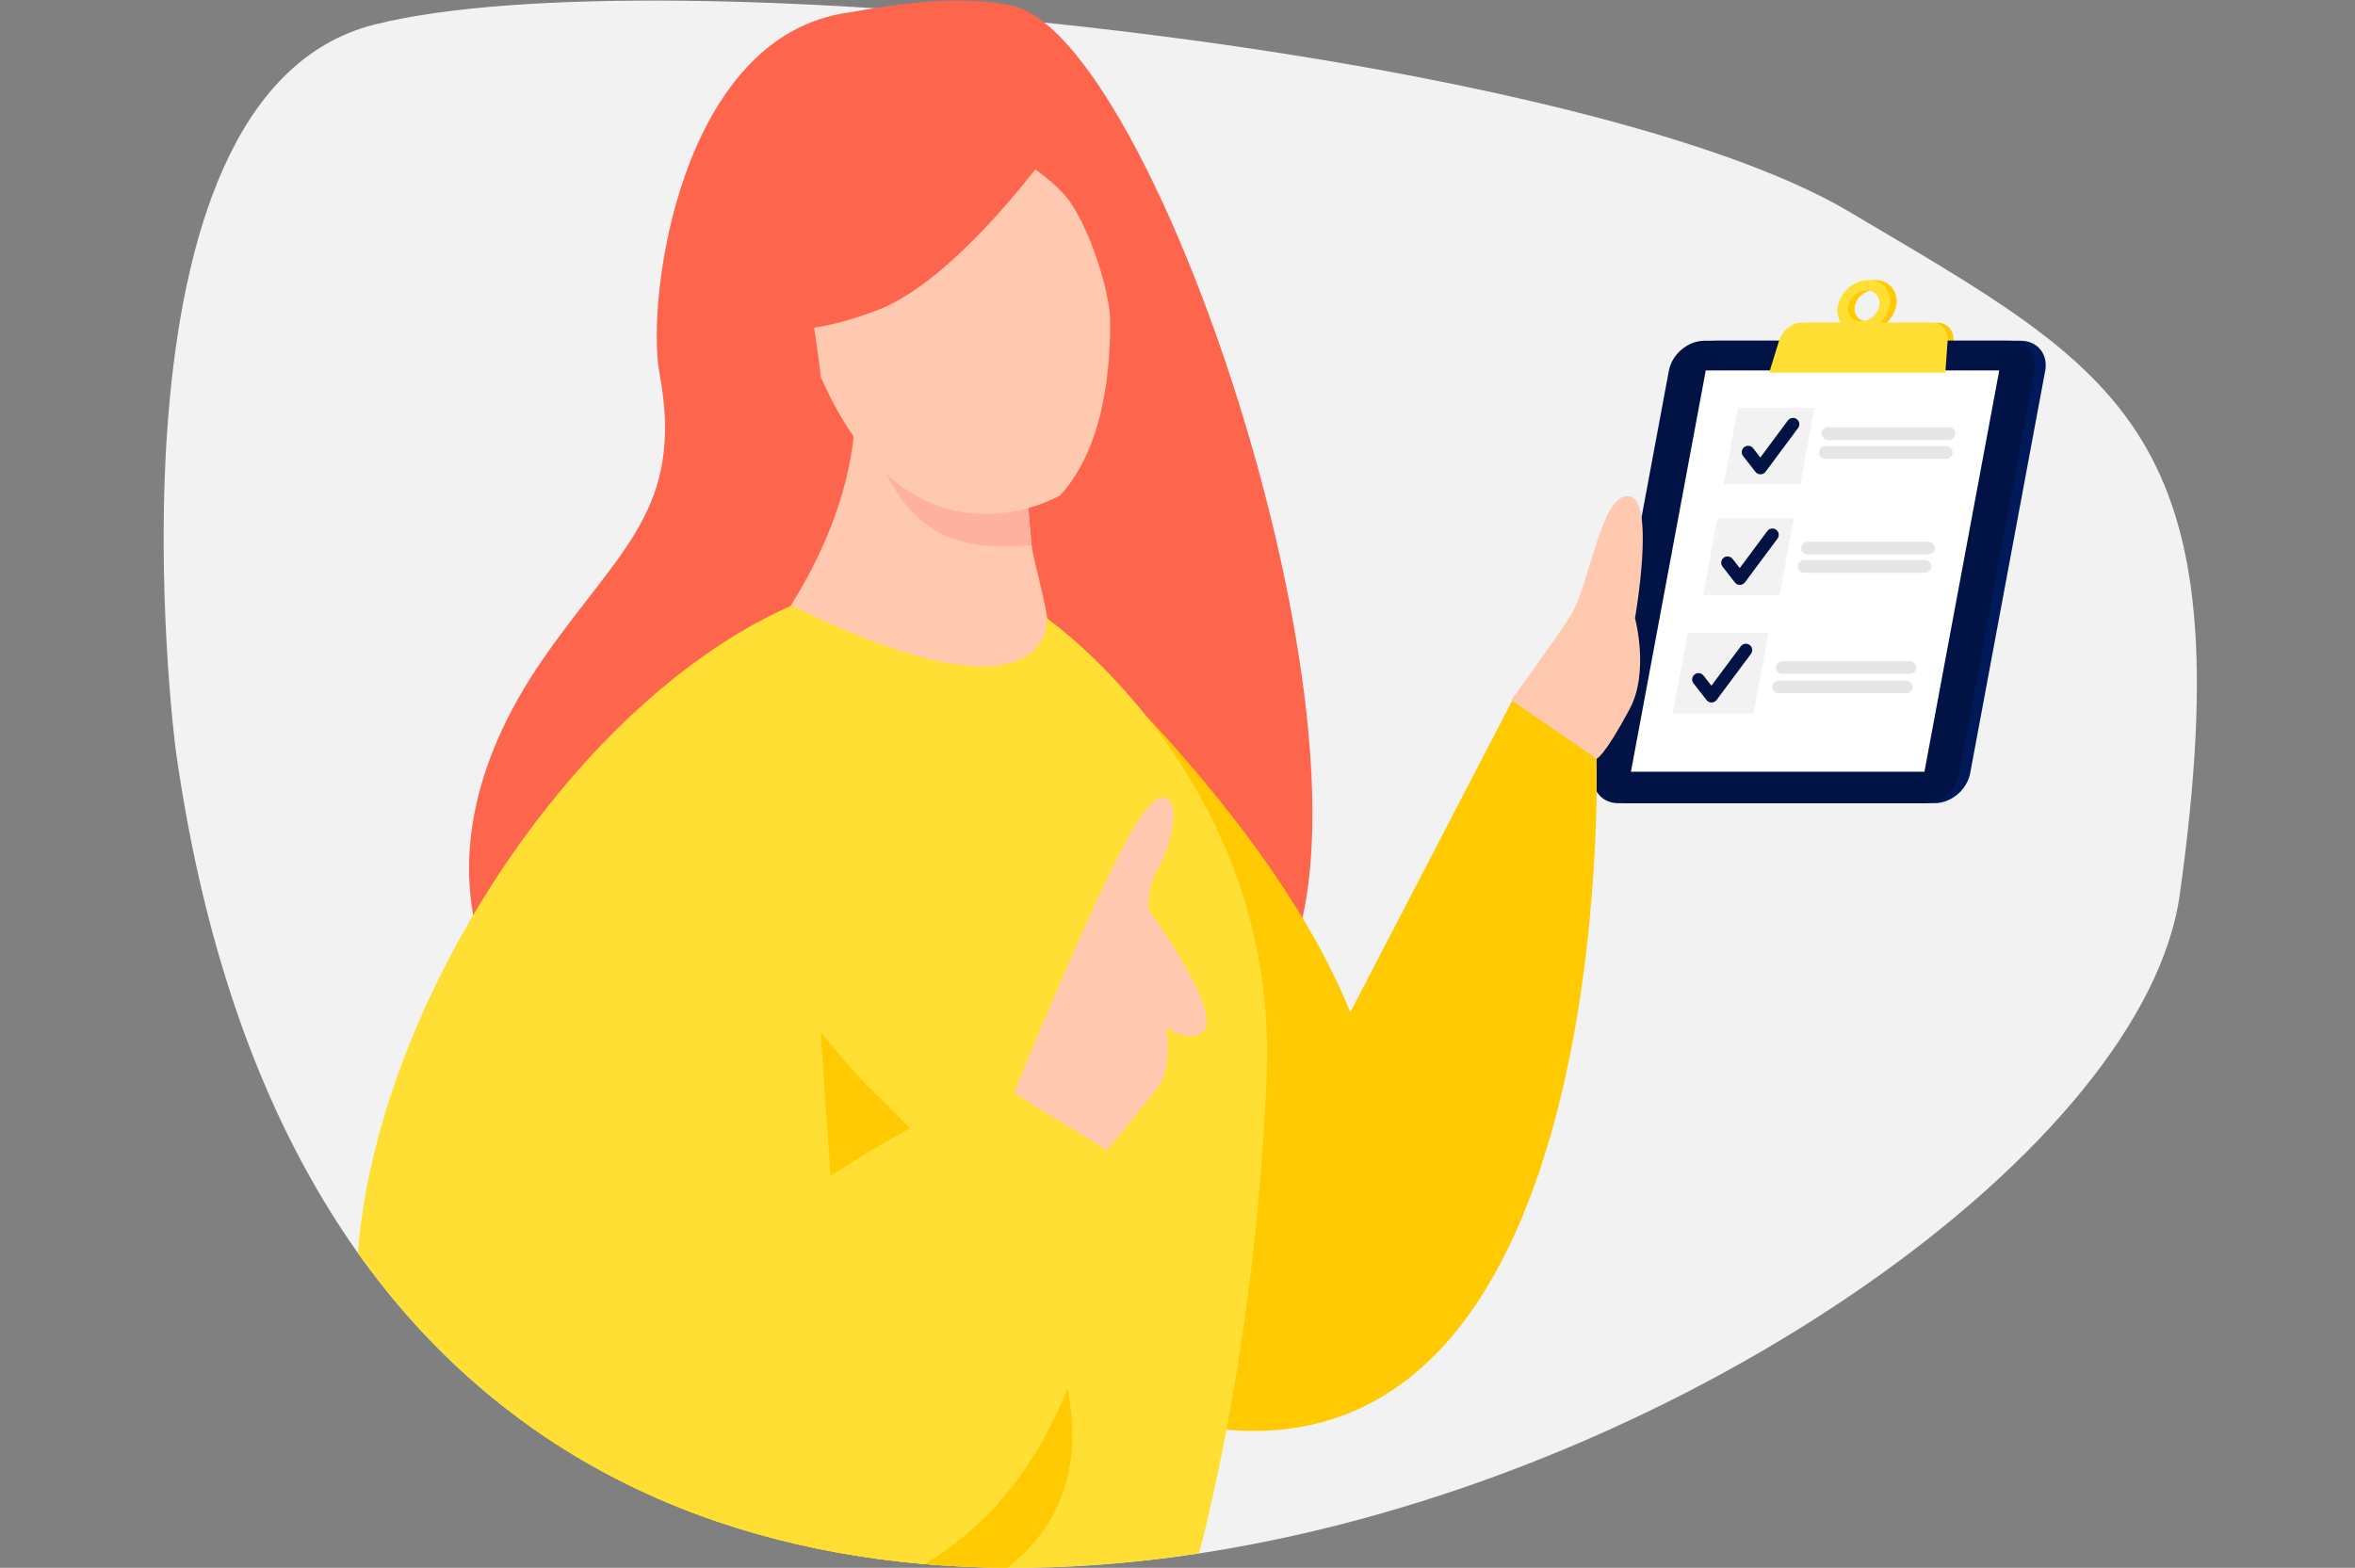 <?xml version="1.0" encoding="utf-8"?>
<!-- Generator: Adobe Illustrator 25.0.0, SVG Export Plug-In . SVG Version: 6.00 Build 0)  -->
<svg version="1.1" id="Layer_1" xmlns="http://www.w3.org/2000/svg" xmlns:xlink="http://www.w3.org/1999/xlink" x="0px" y="0px"
	 viewBox="0 0 452 301" style="enable-background:new 0 0 452 301;" xml:space="preserve">
<rect x="0" y="0" width="452" height="301" fill="#808080" stroke="none"/>
<style type="text/css">
	.st0{fill:#F2F2F2;}
	.st1{clip-path:url(#SVGID_2_);}
	.st2{fill:#B3B3B3;}
	.st3{fill:#CCCCCC;}
	.st4{fill:#001344;}
	.st5{fill:#191F8E;}
	.st6{fill:#FFFFFF;}
	.st7{fill:none;stroke:#FFCA01;stroke-width:7;stroke-linecap:round;stroke-linejoin:round;stroke-miterlimit:10;}
	.st8{fill:none;stroke:#E6E6E6;stroke-width:7;stroke-linecap:round;stroke-linejoin:round;stroke-miterlimit:10;}
	.st9{fill:#E6E6E6;}
	.st10{display:none;fill:#001344;}
	.st11{display:none;fill:#061D5E;}
	.st12{display:none;fill:#F2F2F2;}
	.st13{clip-path:url(#SVGID_4_);}
	.st14{fill:#FFDF33;}
	.st15{fill:#282828;}
	.st16{fill:#D64B36;}
	.st17{fill:#FE654D;}
	.st18{fill:#006B62;}
	.st19{fill:#2F2F2F;}
	.st20{fill:#FFC9B0;}
	.st21{fill:#755752;}
	.st22{fill:#E35A45;}
	.st23{clip-path:url(#SVGID_6_);}
	.st24{fill:#FFCA01;}
	.st25{fill:#001959;}
	.st26{fill:none;stroke:#001344;stroke-width:2.435;stroke-linecap:round;stroke-linejoin:round;stroke-miterlimit:10;}
	.st27{fill:none;stroke:#E6E6E6;stroke-width:2.435;stroke-linecap:round;stroke-linejoin:round;stroke-miterlimit:10;}
	.st28{fill:#FFB19F;}
	.st29{display:none;fill:#FFC9B0;}
	.st30{display:none;fill:#755752;}
	.st31{clip-path:url(#SVGID_8_);}
	.st32{fill:#FFBD9E;}
	.st33{clip-path:url(#SVGID_10_);}
	.st34{fill:#00665E;}
	.st35{fill:#00786E;}
	.st36{fill:#715955;}
	.st37{clip-path:url(#SVGID_12_);}
	.st38{opacity:0.2;fill:#FFFFFF;}
	.st39{clip-path:url(#SVGID_14_);}
	.st40{clip-path:url(#SVGID_16_);}
	.st41{fill:none;stroke:#FE654D;stroke-width:14;stroke-linecap:round;stroke-linejoin:round;stroke-miterlimit:10;}
	.st42{fill:none;stroke:#FE654D;stroke-width:14;stroke-linecap:round;stroke-miterlimit:10;}
	.st43{clip-path:url(#SVGID_18_);}
	.st44{fill:#999999;}
	.st45{fill:#FFDECF;}
	.st46{clip-path:url(#SVGID_20_);fill:#3B87F8;}
	.st47{fill:#164FA1;}
	.st48{fill:#3B87F8;}
	.st49{clip-path:url(#SVGID_22_);}
	.st50{fill:#001D66;}
	.st51{opacity:0.76;fill:#FFFFFF;}
	.st52{clip-path:url(#SVGID_24_);}
	.st53{clip-path:url(#SVGID_26_);}
	.st54{fill:#ECECEC;}
	.st55{fill:#DCDCDC;}
	.st56{fill:#C8C8C8;}
	.st57{fill:#FFB999;}
	.st58{fill:none;}
</style>
<g>
	<path class="st0" d="M33.73,144.01c0,0-16.43-125.47,38.09-139.28S302.6,9.59,354.88,40.62s76.02,41.7,63.48,131.17
		C404.92,267.74,72.56,419.92,33.73,144.01z"/>
	<g>
		<defs>
			<path id="SVGID_5_" d="M33.73,144.01c0,0-3.11-140.87,51.42-154.68S302.6,9.59,354.88,40.62s76.02,41.7,63.48,131.17
				C404.92,267.74,72.56,419.92,33.73,144.01z"/>
		</defs>
		<clipPath id="SVGID_2_">
			<use xlink:href="#SVGID_5_"  style="overflow:visible;"/>
		</clipPath>
		<g class="st1">
			<g>
				<path class="st24" d="M374.53,71.55h-33.8l1.85-6.18c0.57-1.91,2.44-3.41,4.19-3.41h25.22c1.75,0,3.07,1.51,2.94,3.41
					L374.53,71.55z"/>
				<path class="st24" d="M359.9,53.77c-2.74,0-5.38,2.22-5.89,4.96c-0.51,2.74,1.3,4.96,4.04,4.96c2.74,0,5.38-2.22,5.89-4.96
					C364.45,56,362.64,53.77,359.9,53.77z M358.42,61.71c-1.64,0-2.72-1.33-2.42-2.97c0.31-1.64,1.88-2.97,3.52-2.97
					s2.72,1.33,2.42,2.97C361.64,60.38,360.06,61.71,358.42,61.71z"/>
				<path class="st14" d="M358.64,53.77c-2.74,0-5.38,2.22-5.89,4.96c-0.51,2.74,1.3,4.96,4.04,4.96c2.74,0,5.38-2.22,5.89-4.96
					C363.19,56,361.39,53.77,358.64,53.77z M357.17,61.71c-1.64,0-2.72-1.33-2.42-2.97c0.31-1.64,1.88-2.97,3.52-2.97
					s2.72,1.33,2.42,2.97C360.38,60.38,358.81,61.71,357.17,61.71z"/>
				<g>
					<path class="st25" d="M371.32,154.2h-58.64c-3.17,0-5.27-2.57-4.68-5.75l14.4-77.28c0.59-3.17,3.64-5.75,6.82-5.75h58.64
						c3.17,0,5.27,2.57,4.68,5.75l-14.4,77.28C377.54,151.63,374.49,154.2,371.32,154.2z"/>
				</g>
				<g>
					<path class="st4" d="M369.23,154.2h-58.64c-3.17,0-5.27-2.57-4.68-5.75l14.4-77.28c0.59-3.17,3.64-5.75,6.82-5.75h58.64
						c3.17,0,5.27,2.57,4.68,5.75l-14.4,77.28C375.46,151.63,372.4,154.2,369.23,154.2z"/>
				</g>
				<polygon class="st6" points="369.36,148.16 313.03,148.16 327.39,71.12 383.72,71.12 				"/>
				<g>
					<path class="st14" d="M373.37,71.55h-33.8l1.9-6.18c0.58-1.91,2.47-3.41,4.21-3.41h25.22c1.75,0,3.06,1.51,2.92,3.41
						L373.37,71.55z"/>
				</g>
				<polygon class="st0" points="345.52,92.98 330.84,92.98 333.57,78.3 348.26,78.3 				"/>
				<polygon class="st0" points="341.56,114.22 326.88,114.22 329.62,99.54 344.3,99.54 				"/>
				<polygon class="st0" points="336.55,136.97 321.05,136.97 323.94,121.48 339.44,121.48 				"/>
				<polyline class="st26" points="335.52,86.8 337.89,89.84 344.13,81.45 				"/>
				<polyline class="st26" points="331.57,108.04 333.94,111.07 340.18,102.68 				"/>
				<polyline class="st26" points="326,130.45 328.5,133.65 335.09,124.8 				"/>
				<line class="st27" x1="350.33" y1="86.88" x2="373.54" y2="86.88"/>
				<line class="st27" x1="350.85" y1="83.25" x2="374.06" y2="83.25"/>
				<line class="st27" x1="346.91" y1="105.22" x2="370.13" y2="105.22"/>
				<line class="st27" x1="346.26" y1="108.75" x2="369.47" y2="108.75"/>
				<line class="st27" x1="342.07" y1="128.15" x2="366.57" y2="128.15"/>
				<line class="st27" x1="341.38" y1="131.88" x2="365.87" y2="131.88"/>
			</g>
			<path class="st17" d="M194.3,1.11c-12.13-2.71-28.51,0.91-31.24,1.27c-32.58,4.28-39.12,55.1-36.49,69.25
				c4.86,26.08-7.58,33.63-22.25,54.75c-29.41,42.36-8.17,76.58,16.41,84.78c14.74,4.92,90.2,10.06,115.34-14.2
				C278.64,178.67,225.23,8,194.3,1.11z"/>
			<g>
				<path class="st20" d="M185.71,146.26c-25.08,6.79-50.18-3.06-38.19-23.69c6.41-8.88,20.08-30.07,15.91-54.22l0,0l32.45,2.43
					c0,0,1.03,24.23,2.13,33.91C198.94,112.83,210.79,139.47,185.71,146.26z"/>
				<path class="st28" d="M195.88,70.78c0,0,1.05,24.41,2.13,33.91c-17.76,1.49-28.8-3.49-34.59-36.35L195.88,70.78z"/>
			</g>
			<g>
				<path class="st20" d="M203.5,95.09c0,0-28.55,16.92-45.95-22.69c-3.18-27.08-10.87-44.6,16.47-49.33
					c27.34-4.73,33.9,4.99,37.15,13.78C212.39,48.41,217.52,79.6,203.5,95.09z"/>
				<path class="st17" d="M205.52,23.31c0,0-19.91,29.62-37.12,36.24c-17.21,6.61-25.46,2.7-25.46,2.7s8.07-11.55,10.54-27.32
					c0.72-4.65,3.87-8.56,8.26-10.16C174.09,20.24,197.92,13.25,205.52,23.31z"/>
			</g>
			<path class="st17" d="M188.51,26.15c0,0,11.44,6.01,16.03,11.52c4.43,5.32,9.19,19.62,8.54,25.98c0,0,7.06-30.44-4.5-41.17
				C196.3,11.1,188.51,26.15,188.51,26.15z"/>
			<path class="st24" d="M201.01,118.77c0,0,42.8,37.22,58.15,75.58l31.48-60.6l15.79,11.91c0,0,4.07,135.39-71.02,128.82
				C181.95,269.8,201.01,118.77,201.01,118.77z"/>
			<path class="st14" d="M201.01,118.77c0,0,44.32,30.88,42.12,87.33s-14.25,96.79-14.25,96.79l-123.37,1.68
				c0,0-31.24-97.25,46.41-188.32C202.21,141.01,201.01,118.77,201.01,118.77z"/>
			<path class="st24" d="M166.93,208.87c-10.52-10.14-33.48-44.83-47.53-42.49c-35.17,71.02-13.88,138.19-13.88,138.19l86.97-2.96
				C215.38,285.01,209.95,250.32,166.93,208.87z"/>
			<g>
				<path class="st14" d="M212.4,220.82c0,0,6.47,98.54-86.94,88.45c-105.39-11.39-45.86-161.1,26.47-193.02l7.48,109.5
					c0,0,29.1-19.14,35.2-15.92L212.4,220.82z"/>
			</g>
			<path class="st20" d="M290.05,134.4c0,0,8.8-12.02,11.41-16.24c3.8-6.14,5.95-24.32,11.49-22.82c4.74,1.29,0.86,23.33,0.86,23.33
				s2.79,10.3-1.01,17.42c-4.94,9.27-6.38,9.58-6.38,9.58L290.05,134.4z"/>
			<path class="st20" d="M194.61,209.83c0,0,16.01-39.52,23.31-51.49c7.12-11.68,10.11-1.75,3.95,9.22
				c-5.35,9.53,6.77,33.07,0.27,41.33c-6.49,8.26-9.74,11.94-9.74,11.94L194.61,209.83z"/>
			<path class="st20" d="M217.71,170.93c0,0,19.17,25.03,12.43,27.62c-6.73,2.59-14.25-10.46-14.25-10.46L217.71,170.93z"/>
		</g>
	</g>
</g>
<g>
	<defs>
		<path id="SVGID_23_" d="M426.5,542.83C426.5,607.8,337.38,661,230.8,661S17.39,634.36,25.99,468.8
			c3.37-64.88,171.2-234.6,311.49-167.19C484.54,372.28,426.5,477.86,426.5,542.83z"/>
	</defs>
	<clipPath id="SVGID_4_">
		<use xlink:href="#SVGID_23_"  style="overflow:visible;"/>
	</clipPath>
</g>
</svg>
